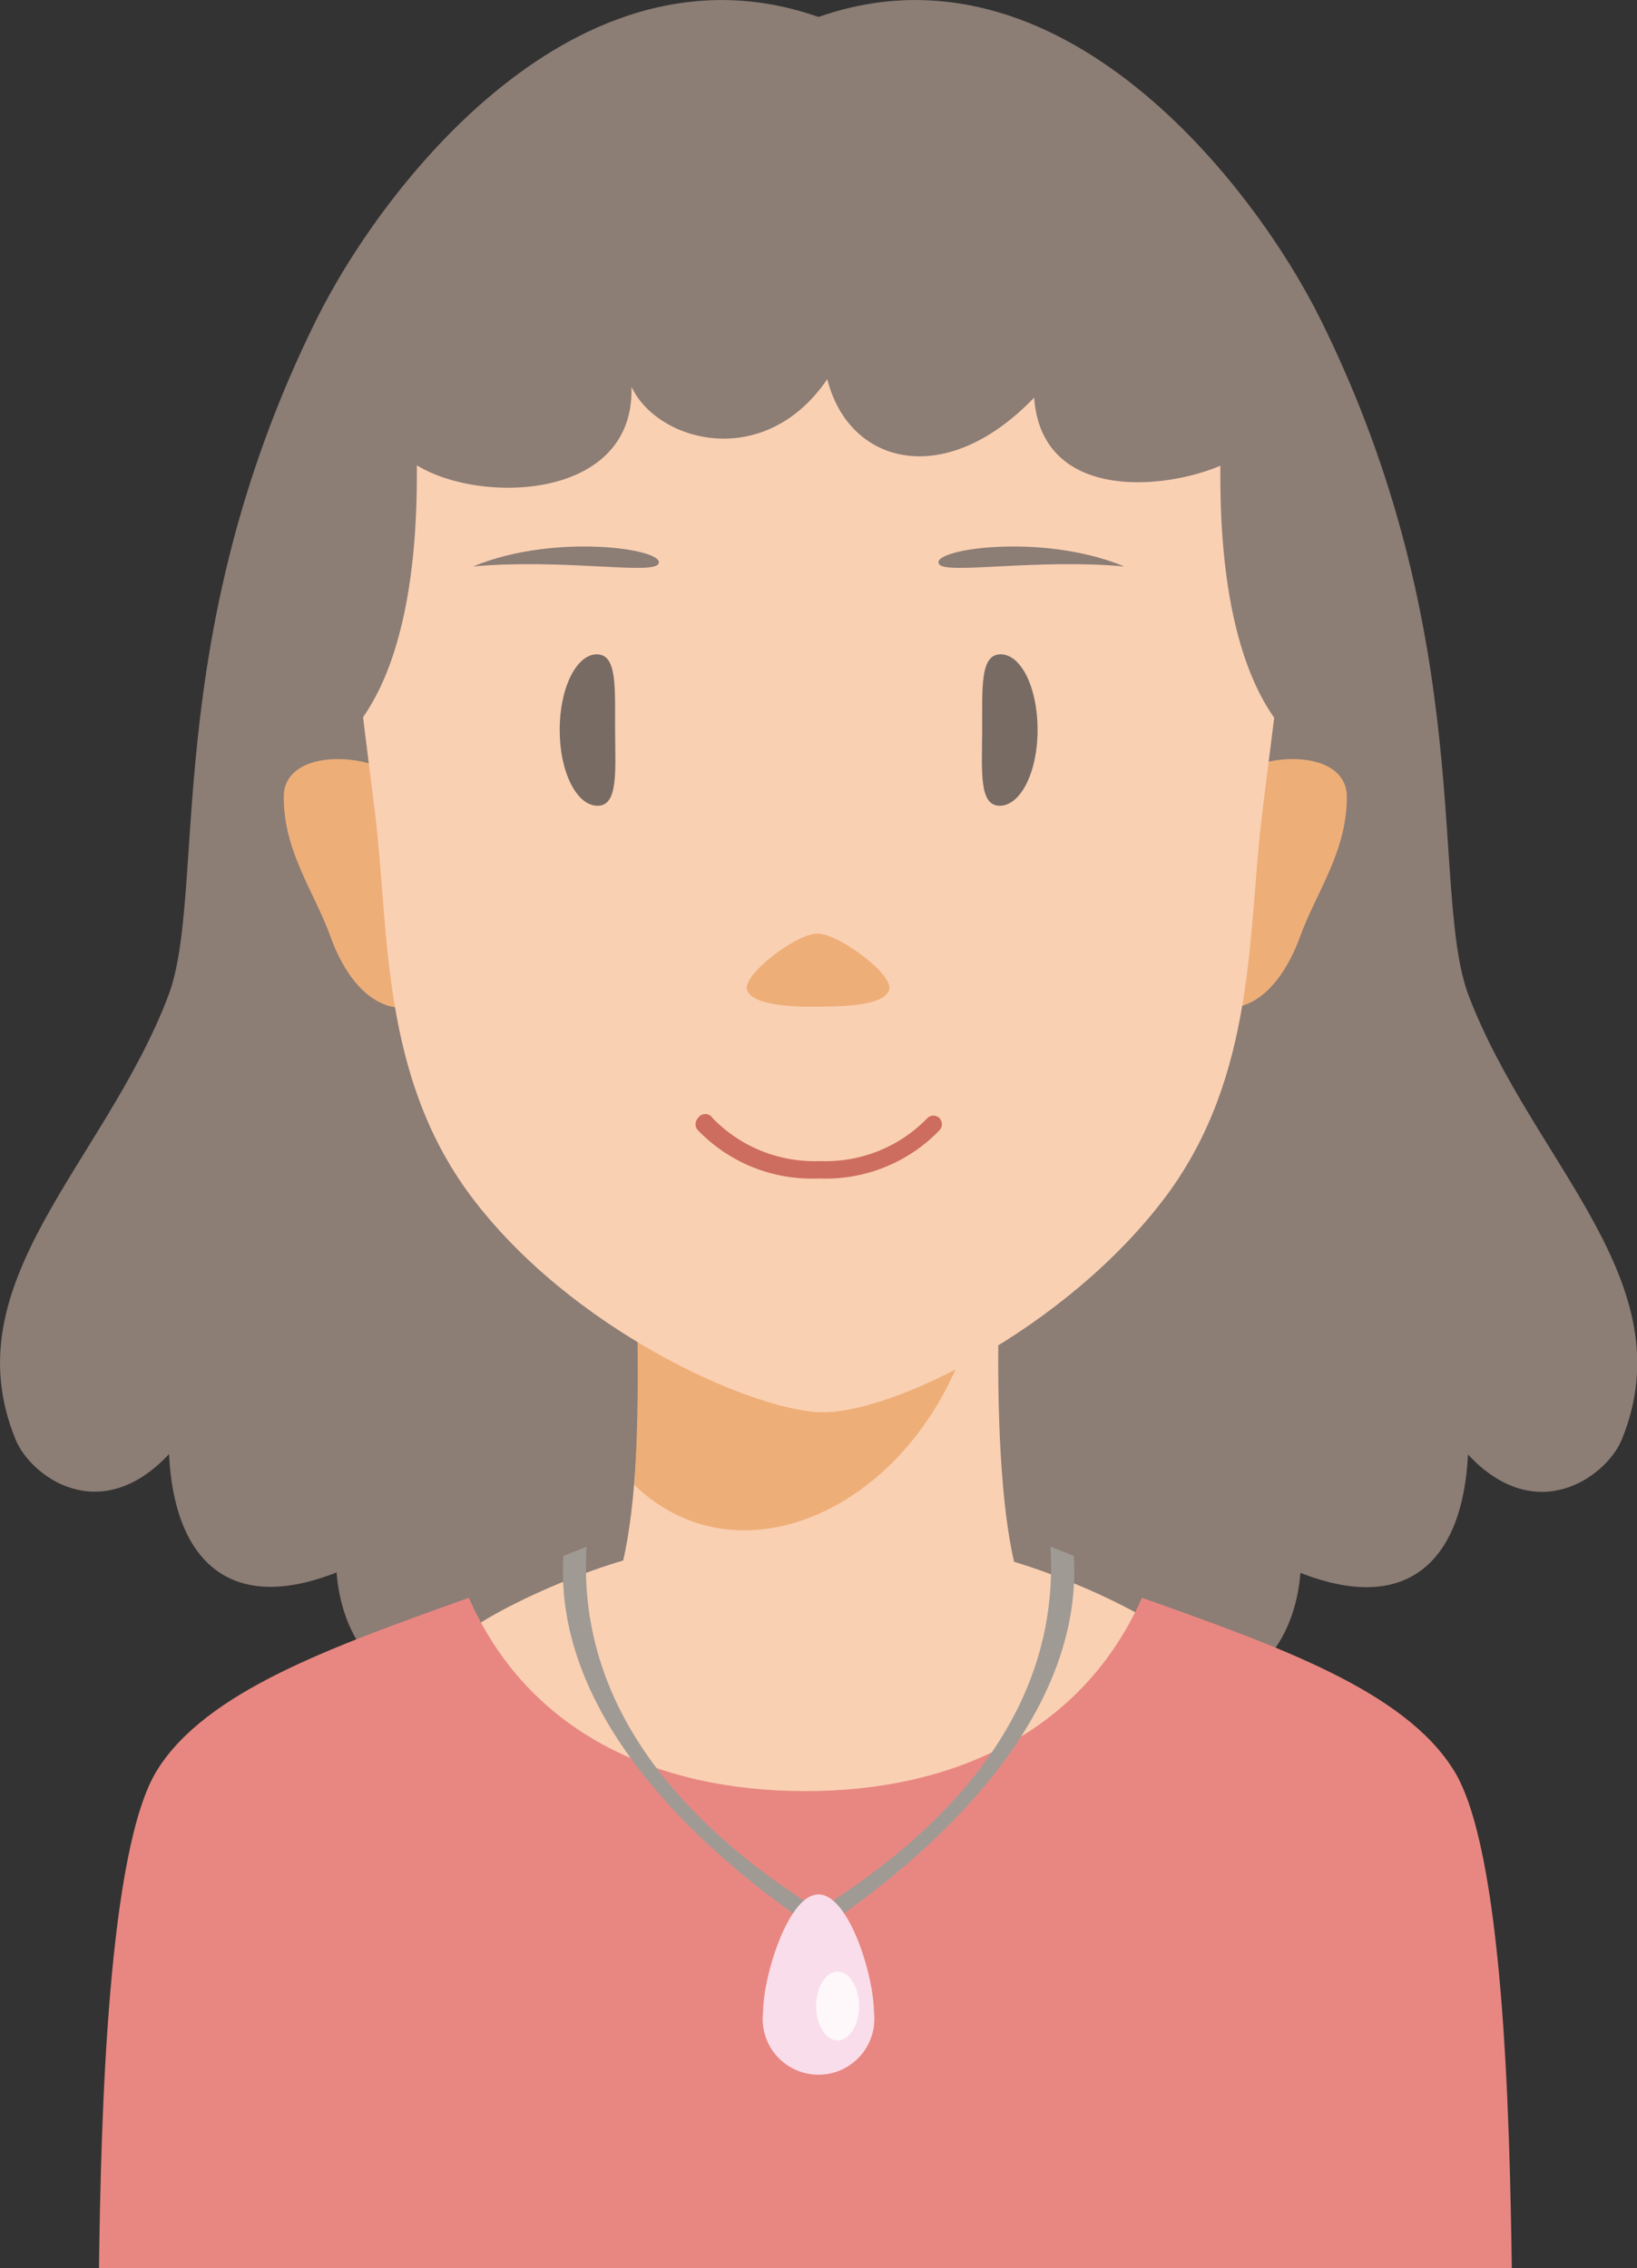 <svg xmlns="http://www.w3.org/2000/svg" width="76.22" height="105.58" viewBox="0 0 76.22 105.58"><rect x="0" y="0" width="76.22" height="105.58" fill="#333333" stroke="none"/><defs><style>.cls-1{fill:#8c7d75;}.cls-2{fill:#fad0b2;}.cls-3{fill:#eeae78;}.cls-4{fill:#786b64;}.cls-5{fill:#cd6d5f;}.cls-6{fill:#e88781;}.cls-7{fill:#a09a95;}.cls-8{fill:#faddea;}.cls-9{fill:#fef8fa;}</style></defs><title>person18</title><g id="レイヤー_2" data-name="レイヤー 2"><g id="layer01"><path class="cls-1" d="M38.11,78.72c3.1.11,21.52,5.51,22.44-5.5,5.1,2,7.57-.69,7.8-5.51,3.21,3.44,6.46,1,7.16-.69,3-7.34-4.13-12.85-7.12-20.65-1.83-4.79.47-16.58-6.88-31.45C58.41,8.64,49.33-3.15,38.11.79c-11.22-3.94-20.3,7.85-23.4,14.13C7.36,29.79,9.66,41.58,7.83,46.37,4.85,54.17-2.27,59.68.72,67c.7,1.73,3.94,4.13,7.15.69.23,4.82,2.71,7.52,7.8,5.51C16.59,84.23,35,78.83,38.11,78.72Z"/><path class="cls-2" d="M38,91.87l19.77-1s-1-12.59-2.71-14.31-8.18-4.4-10.64-4.4-6.42.18-6.42.18-4-.18-6.42-.18S22.66,74.86,21,76.58s-2.71,14.31-2.71,14.31Z"/><path class="cls-2" d="M47.8,74.36C46,71.15,46.4,58,46.9,55.89H29.32c.5,2.14.9,15.26-.9,18.47Z"/><path class="cls-3" d="M45.78,58.69l-16.46-2.8a87,87,0,0,1,.22,13.24C35.22,74.59,44.85,68.86,45.78,58.69Z"/><path class="cls-3" d="M57,36.79c.63-1.73,5.71-2.25,5.71.31s-1.42,4.42-2.18,6.51-2.14,3.6-3.78,3.25C54.82,46.45,56.74,37.48,57,36.79Z"/><path class="cls-3" d="M18.92,36.79c-.63-1.73-5.71-2.25-5.71.31s1.43,4.42,2.18,6.51,2.14,3.6,3.78,3.25C21.09,46.45,19.17,37.48,18.92,36.79Z"/><path class="cls-2" d="M38.11,4.77c8.68,0,23.33,5.38,22.17,19.48-.51,6.22-1.15,10.58-1.53,13.78-.65,5.34-.26,12-4.44,17.63-4.63,6.21-12.92,10.25-16.2,10.08s-11.56-3.87-16.2-10.08C17.73,50.05,18.12,43.37,17.48,38c-.39-3.2-1-7.56-1.54-13.78C14.79,10.15,28.47,4.77,38.11,4.77Z"/><path class="cls-3" d="M38.09,46.86c1.31,0,3.09-.07,3.31-.78s-2.32-2.59-3.31-2.62-3.53,1.92-3.31,2.62S36.83,46.89,38.09,46.86Z"/><path class="cls-4" d="M26.06,34c0,1.94.79,3.51,1.76,3.51s.83-1.57.82-3.52.11-3.53-.85-3.53S26.05,32.05,26.06,34Z"/><path class="cls-4" d="M48.31,34c0,1.94-.79,3.51-1.76,3.51s-.83-1.57-.82-3.52-.11-3.53.86-3.53S48.32,32.05,48.31,34Z"/><path class="cls-5" d="M32.5,52.05a.41.41,0,0,0,0,.57,7.36,7.36,0,0,0,5.62,2.24,7.35,7.35,0,0,0,5.62-2.24.41.41,0,0,0,0-.57.4.4,0,0,0-.56,0,6.59,6.59,0,0,1-5,2,6.6,6.6,0,0,1-5-2A.4.4,0,0,0,32.5,52.05Z"/><path class="cls-1" d="M30.63,26.28c.61-.68-4.7-1.53-8.6.09C26.06,26,30.23,26.74,30.63,26.28Z"/><path class="cls-1" d="M43.74,26.28c-.6-.68,4.7-1.53,8.61.09C48.31,26,44.15,26.74,43.74,26.28Z"/><path class="cls-1" d="M29.4,18c1.2,2.58,6.19,3.95,9.12-.35,1,4,5.5,5.17,9.63.86.35,4.82,6,4.31,8.67,3.17,0,2.07-.07,9.65,3.55,12.92,2.32-10.67-.1-18.85-2.59-21.94C54.26,8.25,47.46,4.21,38.11,4a24.37,24.37,0,0,0-19.67,8.65C16,15.73,13.53,23.91,15.86,34.58c3.61-3.27,3.55-10.85,3.55-12.92C22.34,23.48,29.57,23.31,29.4,18Z"/><path class="cls-6" d="M67.67,82.38c-2.31-3.67-8.08-5.72-14.5-8-2.75,6.2-8.72,9-15.67,9s-12.92-2.75-15.67-9c-6.43,2.3-12.2,4.35-14.5,8S4.7,98.44,4.61,105.58H70.39C70.29,98.44,70,86.05,67.67,82.38Z"/><path class="cls-7" d="M37.37,89.39l.43-.67C30.45,84,26.92,78.38,27.31,72l-1.08.43C25.82,79.13,31.22,85.09,37.37,89.39Z"/><path class="cls-7" d="M38.85,89.39l-.43-.67C45.77,84,49.3,78.38,48.91,72l1.09.43C50.4,79.13,45,85.09,38.85,89.39Z"/><path class="cls-8" d="M40.69,93.66a2.6,2.6,0,1,1-5.16,0c0-1.62,1.16-5.47,2.58-5.47S40.69,92,40.69,93.66Z"/><path class="cls-9" d="M40,93.39c0,.89-.47,1.6-1,1.6s-1-.71-1-1.6.46-1.61,1-1.61S40,92.5,40,93.39Z"/></g></g></svg>